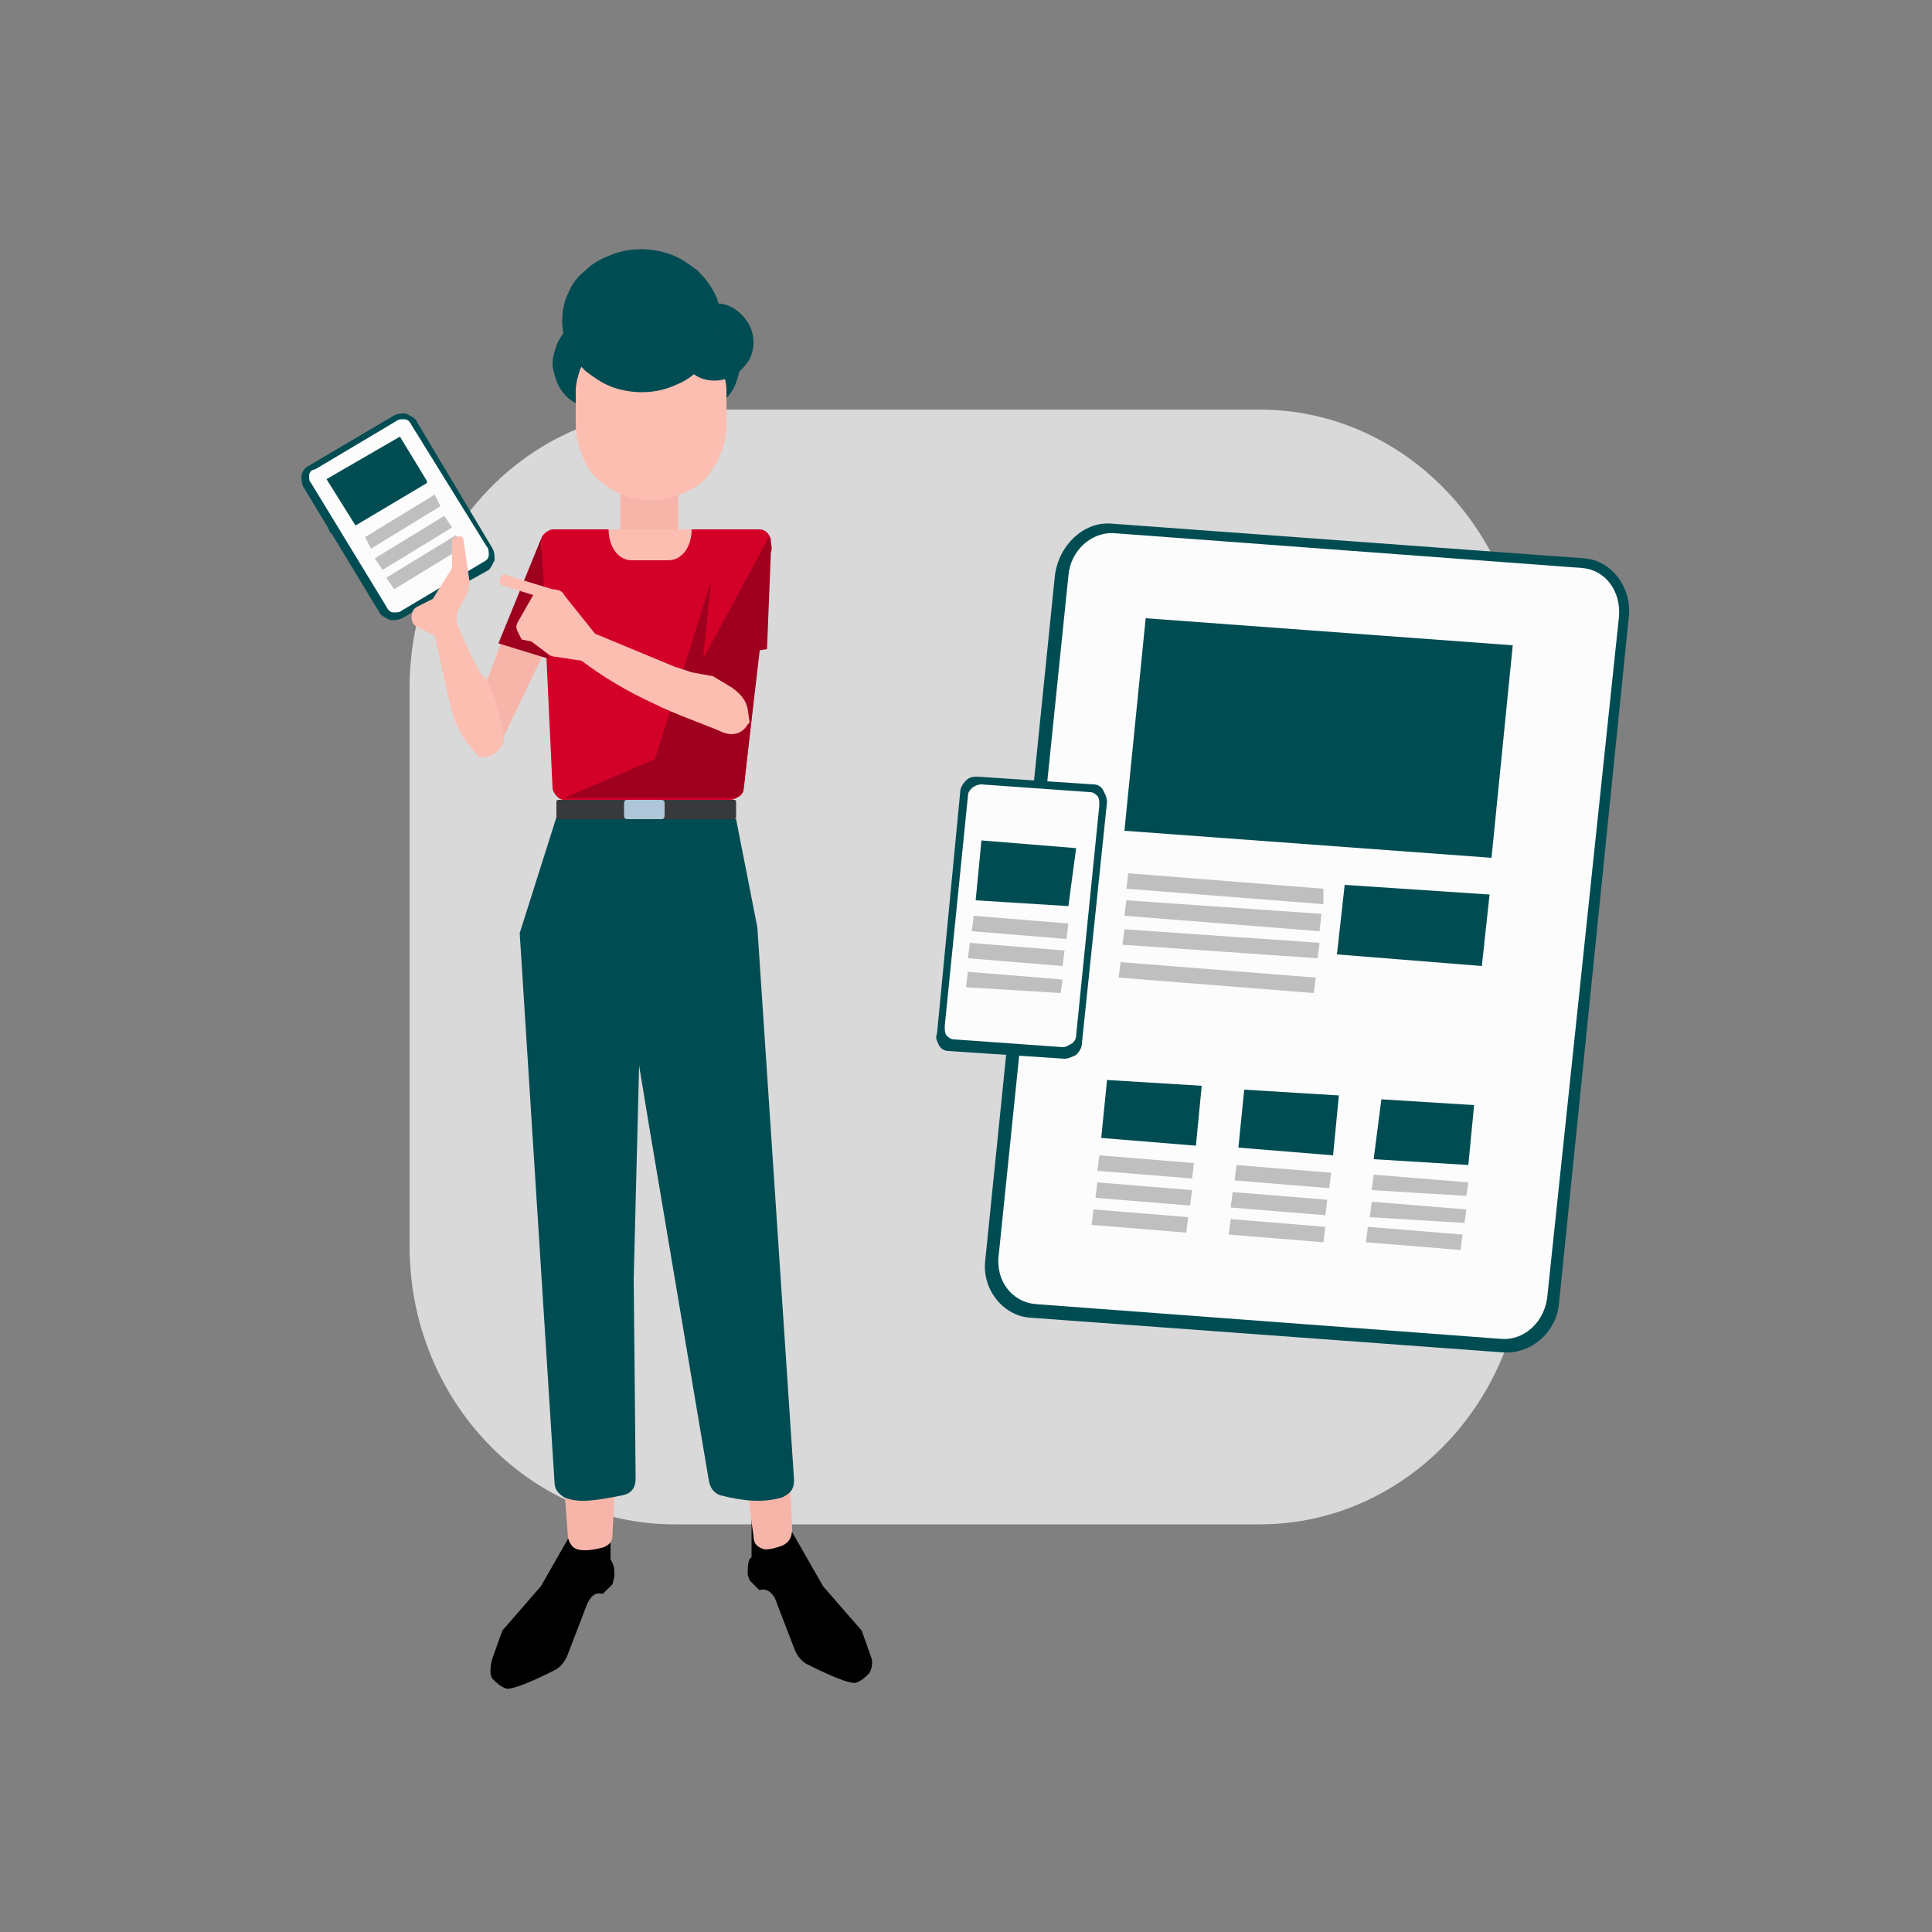 <svg xmlns="http://www.w3.org/2000/svg" xmlns:xlink="http://www.w3.org/1999/xlink" id="Ebene_1" x="0px" y="0px" viewBox="0 0 100 100" style="enable-background:new 0 0 100 100;" xml:space="preserve"><rect x="0" y="0" width="100" height="100" fill="#808080" stroke="none"/><style type="text/css">	.st0{fill-rule:evenodd;clip-rule:evenodd;fill:#D9D9D9;}	.st1{fill-rule:evenodd;clip-rule:evenodd;fill:#F7B5AA;}	.st2{fill-rule:evenodd;clip-rule:evenodd;fill:#D30028;}	.st3{fill-rule:evenodd;clip-rule:evenodd;}	.st4{fill-rule:evenodd;clip-rule:evenodd;fill:#004C53;}	.st5{fill:#F7B5AA;}	.st6{fill-rule:evenodd;clip-rule:evenodd;fill:#FCBEB1;}	.st7{fill-rule:evenodd;clip-rule:evenodd;fill:none;}	.st8{fill-rule:evenodd;clip-rule:evenodd;fill:#B1D5FA;}	.st9{fill-rule:evenodd;clip-rule:evenodd;fill:#FCFCFC;}	.st10{fill-rule:evenodd;clip-rule:evenodd;fill:#9E001E;}	.st11{fill-rule:evenodd;clip-rule:evenodd;fill:#37393A;}	.st12{fill-rule:evenodd;clip-rule:evenodd;fill:#AFC5D8;}	.st13{fill-rule:evenodd;clip-rule:evenodd;fill:#BFBFBF;}	.st14{fill-rule:evenodd;clip-rule:evenodd;fill:#BADBE8;}	.st15{fill-rule:evenodd;clip-rule:evenodd;fill:#00737E;}	.st16{fill-rule:evenodd;clip-rule:evenodd;fill:#FFFFFF;}	.st17{fill:none;stroke:#004C53;stroke-width:6.748032e-02;stroke-miterlimit:8;}	.st18{fill:none;stroke:#BFBFBF;stroke-width:0.195;stroke-miterlimit:8;}	.st19{fill:none;stroke:#004C53;stroke-width:0.195;stroke-miterlimit:8;}	.st20{fill:none;stroke:#1D4989;stroke-width:6.748032e-02;stroke-miterlimit:8;}	.st21{fill:none;stroke:#004C53;stroke-width:0.195;stroke-linecap:round;stroke-linejoin:round;stroke-miterlimit:8;}	.st22{fill:none;stroke:#1D4989;stroke-width:0.128;stroke-linejoin:round;stroke-miterlimit:8;}	.st23{fill-rule:evenodd;clip-rule:evenodd;fill:#1D4989;}	.st24{fill:none;stroke:#1D4989;stroke-width:0.128;stroke-miterlimit:8;}</style><path class="st0" d="M78.9,35.6c0-8-6.2-14.4-13.7-14.4H34.9c-7.6,0-13.7,6.5-13.7,14.4v28.9c0,8,6.2,14.4,13.7,14.4h30.3 c7.6,0,13.7-6.5,13.7-14.4V35.6L78.9,35.6L78.9,35.6z"></path><g>	<rect x="32.1" y="24.7" class="st5" width="3" height="3.4"></rect>	<polygon class="st5" points="25.1,35.5 26,33.1 28.2,33.7 25.7,38.9 24.5,36.1  "></polygon>	<path class="st4" d="M16,24.1l4.4-2.6c0.2-0.1,0.4-0.1,0.6-0.1c0.2,0.1,0.4,0.2,0.5,0.3l4,6.7c0.1,0.2,0.1,0.4,0.1,0.6  c-0.1,0.2-0.2,0.4-0.3,0.5L20.8,32c-0.2,0.1-0.4,0.1-0.6,0.1c-0.2-0.1-0.4-0.2-0.5-0.3l-4-6.6c-0.1-0.2-0.1-0.4-0.1-0.6  C15.7,24.3,15.8,24.2,16,24.1L16,24.1z"></path>	<path class="st9" d="M16.3,24.3l4.2-2.5c0.1-0.1,0.3-0.1,0.4-0.1c0.2,0,0.3,0.1,0.4,0.3l3.9,6.3c0.1,0.1,0.1,0.3,0.1,0.4  c0,0.2-0.1,0.3-0.3,0.4l-4.2,2.5c-0.1,0.1-0.3,0.1-0.4,0.1c-0.2,0-0.3-0.1-0.4-0.3L16.1,25C16,24.9,16,24.8,16,24.6  C16,24.5,16.1,24.3,16.3,24.3L16.3,24.3z"></path>	<polygon class="st4" points="16.2,26 16.3,26 16.7,26.6 16.6,26.6 16.2,26 16.2,26  "></polygon>	<polygon class="st4" points="16.8,26.9 16.9,26.8 17.2,27.5 17.1,27.6 16.8,26.9 16.8,26.9  "></polygon>	<path class="st4" d="M33.4,18.8c0,0.3-0.1,0.6-0.2,0.9c-0.1,0.3-0.3,0.6-0.5,0.8c-0.2,0.2-0.5,0.4-0.8,0.5  c-0.3,0.1-0.6,0.2-0.9,0.2c-0.3,0-0.6-0.1-0.9-0.2c-0.3-0.1-0.6-0.3-0.8-0.5c-0.2-0.2-0.4-0.5-0.5-0.8c-0.1-0.3-0.2-0.6-0.2-0.9  c0-0.3,0.1-0.6,0.2-0.9c0.1-0.3,0.3-0.6,0.5-0.8c0.2-0.2,0.5-0.4,0.8-0.5c0.3-0.1,0.6-0.2,0.9-0.2c0.3,0,0.6,0.1,0.9,0.2  c0.3,0.1,0.6,0.3,0.8,0.5c0.2,0.2,0.4,0.5,0.5,0.8C33.3,18.2,33.4,18.5,33.4,18.8L33.4,18.8z"></path>	<path class="st4" d="M38.3,18.9c0,0.3-0.1,0.6-0.2,0.9c-0.1,0.3-0.3,0.6-0.5,0.8c-0.2,0.2-0.5,0.4-0.8,0.5  c-0.3,0.1-0.6,0.2-0.9,0.2c-0.3,0-0.6-0.1-0.9-0.2c-0.3-0.1-0.6-0.3-0.8-0.5c-0.2-0.2-0.4-0.5-0.5-0.8c-0.1-0.3-0.2-0.6-0.2-0.9  s0.1-0.6,0.2-0.9c0.1-0.3,0.3-0.6,0.5-0.8c0.2-0.2,0.5-0.4,0.8-0.5c0.3-0.1,0.6-0.2,0.9-0.2c0.3,0,0.6,0.1,0.9,0.2  c0.3,0.1,0.6,0.3,0.8,0.5c0.2,0.2,0.4,0.5,0.5,0.8C38.2,18.3,38.3,18.6,38.3,18.9L38.3,18.9z"></path>	<path class="st3" d="M25.5,85.8l0.5-1.4l2-2.3l1.6-2.8l1.9-0.4l0.1-0.3v0.9l0,1.2l0.1,0.2c0.1,0.2,0.1,0.4,0.1,0.7l-0.1,0.4  l-0.5,0.5c-0.4-0.1-0.6,0.1-0.8,0.5l-1,2.6c-0.1,0.3-0.3,0.6-0.6,0.8c0,0-2.1,1.1-2.6,1c-0.3-0.1-0.5-0.3-0.7-0.5  S25.4,86.1,25.5,85.8L25.5,85.8L25.5,85.8L25.5,85.8z M45.1,85.8l-0.5-1.4l-2-2.3l-1.6-2.8L39,78.8l-0.1-0.3v0.9l0,1.2l-0.1,0.1  c-0.1,0.2-0.1,0.5-0.1,0.8l0.1,0.3l0.5,0.5c0.4-0.1,0.6,0.1,0.8,0.4l1,2.6c0.1,0.3,0.3,0.6,0.6,0.8c0,0,2.1,1.1,2.6,1  c0.3-0.1,0.5-0.3,0.7-0.5C45.1,86.4,45.2,86.1,45.1,85.8L45.1,85.8L45.1,85.8L45.1,85.8z"></path>	<path class="st1" d="M31.8,77.5l-0.1,2c0,0.3-0.2,0.5-0.5,0.6c-0.4,0.1-0.9,0.2-1.3,0.1c-0.3-0.1-0.4-0.3-0.5-0.6l-0.2-2.7  c0-0.5,0.5-0.9,0.9-0.7l1.2,0.6C31.7,77,31.8,77.2,31.8,77.5L31.8,77.5L31.8,77.5L31.8,77.5z M40.9,76.9l0.1,2.2  c0,0.4-0.1,0.7-0.5,0.9c-0.3,0.1-0.6,0.2-0.9,0.2c-0.4-0.1-0.6-0.3-0.6-0.7l-0.5-3.7L40.9,76.9L40.9,76.9L40.9,76.9z"></path>	<path class="st6" d="M32.4,17.6H35c0.3,0,0.7,0.1,1,0.2c0.3,0.1,0.6,0.3,0.8,0.6c0.2,0.2,0.4,0.5,0.6,0.8c0.1,0.3,0.2,0.6,0.2,1V22  c0,0.5-0.1,1-0.3,1.5c-0.2,0.5-0.5,0.9-0.8,1.3c-0.4,0.4-0.8,0.6-1.3,0.8c-0.5,0.2-1,0.3-1.5,0.3s-1-0.1-1.5-0.3s-0.9-0.5-1.3-0.8  c-0.4-0.4-0.6-0.8-0.8-1.3c-0.2-0.5-0.3-1-0.3-1.5v-1.8c0-0.3,0.1-0.7,0.2-1c0.1-0.3,0.3-0.6,0.6-0.8c0.2-0.2,0.5-0.4,0.8-0.6  C31.7,17.7,32,17.6,32.4,17.6L32.4,17.6L32.4,17.6L32.4,17.6z"></path>	<path class="st4" d="M39,17.7c0,0.6-0.2,1-0.6,1.4c-0.4,0.4-0.9,0.6-1.4,0.6c-0.6,0-1-0.2-1.4-0.6c-0.4-0.4-0.6-0.9-0.6-1.4  s0.2-1,0.6-1.4c0.4-0.4,0.9-0.6,1.4-0.6c0.6,0,1,0.2,1.4,0.6C38.8,16.7,39,17.2,39,17.7L39,17.7z"></path>	<path class="st4" d="M37.3,16.6c0,0.5-0.1,1-0.3,1.4c-0.2,0.5-0.5,0.9-0.9,1.2c-0.4,0.4-0.8,0.6-1.3,0.8s-1,0.3-1.6,0.3  c-0.5,0-1.1-0.1-1.6-0.3c-0.5-0.2-0.9-0.5-1.3-0.8c-0.4-0.4-0.7-0.8-0.9-1.2c-0.2-0.5-0.3-0.9-0.3-1.4s0.1-1,0.3-1.4  c0.2-0.5,0.5-0.9,0.9-1.2c0.4-0.4,0.8-0.6,1.3-0.8c0.5-0.2,1-0.3,1.6-0.3c0.5,0,1.1,0.1,1.6,0.3c0.5,0.2,0.9,0.5,1.3,0.8  c0.4,0.4,0.7,0.8,0.9,1.2C37.2,15.6,37.3,16.1,37.3,16.6L37.3,16.6z"></path>	<path class="st2" d="M37.8,41.4h-8.6c-0.2,0-0.3-0.1-0.4-0.2c-0.1-0.1-0.2-0.3-0.2-0.4L28,28c0-0.2,0.1-0.3,0.2-0.4  c0.1-0.1,0.3-0.2,0.4-0.2h10.7c0.3,0,0.5,0.2,0.6,0.5c0,0.1,0,0.1,0,0.2l-1.4,12.7c0,0.2-0.1,0.3-0.2,0.4  C38.1,41.3,38,41.4,37.8,41.4L37.8,41.4L37.8,41.4L37.8,41.4z"></path>	<path class="st10" d="M28,27.9l-2.2,5.4l2.6,0.8L28,27.9L28,27.9L28,27.9z M36.8,30.1l-2.9,9.2l-4.7,2h8.7c0,0,0.5,0.1,0.6-0.6  l0.9-7.7l-3,1L36.8,30.1L36.8,30.1L36.8,30.1z"></path>	<path class="st6" d="M35.8,27.4c0,0.9-0.5,1.6-1.2,1.6h-1.9c-0.7,0-1.2-0.7-1.2-1.6H35.8z M35.8,34.8c-0.3-0.1-0.6-0.2-0.9-0.3  l-4.1-1.7l-1.6-2c-0.1-0.3-0.6-0.3-0.6-0.3l-2.3-0.7c-0.2-0.1-0.3-0.1-0.4,0.1c-0.1,0.1-0.1,0.3,0.1,0.4l1.6,0.5l-0.8,1.4  c-0.1,0.2-0.1,0.3,0,0.5l0.2,0.4l0.5,0.1l0.8,0.6c0.1,0.1,0.3,0.2,0.5,0.2l1.3,0.2c1.2,0.9,2.4,1.6,3.7,2.2  c1.2,0.6,2.7,1.1,3.6,1.5c0.5,0.2,1,0.1,1.3-0.4l0.1-0.1l-0.1-0.7c-0.1-0.5-0.4-0.8-0.8-1.1l-1-0.6L35.8,34.8L35.8,34.8L35.8,34.8z  "></path>	<path class="st10" d="M39.8,27.8c0.1,0.3,0.2,0.5,0.1,0.8l-0.2,5l-3.3,0.5L39.8,27.8L39.8,27.8L39.8,27.8z"></path>	<path class="st4" d="M28.8,42.3l-1.9,6l1.8,28.4c0,0.4,0.2,0.6,0.5,0.8c0.7,0.3,1.5,0.2,3-0.1c0.5-0.1,0.7-0.4,0.7-0.9l-0.1-10.3  l0.4-15.8l-0.9-8.1H28.8L28.8,42.3L28.8,42.3z"></path>	<path class="st4" d="M31.3,42.4l-0.1,4.4l0.6,0.6l1.8,10.9l3.1,18.4c0.1,0.4,0.3,0.6,0.6,0.7c1.2,0.3,2.2,0.4,3.2,0.1  c0.4-0.2,0.6-0.4,0.6-0.9L39.2,48l-1.1-5.6L31.3,42.4L31.3,42.4L31.3,42.4z"></path>	<path class="st11" d="M28.9,41.4h9.1c0.1,0,0.1,0.1,0.1,0.1v0.8c0,0.1-0.1,0.1-0.1,0.1h-9.1c-0.1,0-0.1-0.1-0.1-0.1v-0.8  C28.8,41.4,28.9,41.4,28.9,41.4L28.9,41.4z"></path>	<path class="st12" d="M32.5,41.4h1.7c0.2,0,0.2,0.1,0.2,0.2v0.6c0,0.2-0.1,0.2-0.2,0.2h-1.7c-0.2,0-0.2-0.1-0.2-0.2v-0.6  C32.3,41.4,32.4,41.4,32.5,41.4L32.5,41.4z"></path>	<path class="st4" d="M77.8,70l-24.5-1.8c-1.4-0.1-2.5-1.5-2.3-3l3.6-35.4c0.2-1.6,1.5-2.8,2.9-2.7l24.5,1.8  c1.4,0.1,2.5,1.5,2.3,3.1l-3.6,35.4C80.6,68.9,79.3,70.1,77.8,70L77.8,70L77.8,70L77.8,70z"></path>	<path class="st9" d="M77.7,69.3l-24.1-1.8c-1.2-0.1-2.1-1.2-1.9-2.6l3.6-35.1c0.1-1.3,1.2-2.3,2.4-2.2l24.2,1.8  c1.2,0.1,2,1.2,1.9,2.5l-3.7,35.1C80,68.4,78.9,69.4,77.7,69.3L77.7,69.3L77.7,69.3L77.7,69.3z"></path>	<path class="st4" d="M55.1,54.8l-6-0.4c-0.2,0-0.4-0.1-0.5-0.3c-0.1-0.2-0.2-0.4-0.1-0.6L49.7,41c0-0.2,0.1-0.4,0.3-0.6  c0.2-0.2,0.4-0.2,0.6-0.2l6,0.4c0.2,0,0.4,0.1,0.5,0.3c0.1,0.2,0.2,0.4,0.2,0.6L56,54c0,0.2-0.1,0.4-0.3,0.6  C55.5,54.7,55.3,54.8,55.1,54.8L55.1,54.8L55.1,54.8L55.1,54.8z"></path>	<path class="st9" d="M55,54.2l-5.6-0.4c-0.2,0-0.3-0.1-0.4-0.2c-0.1-0.1-0.1-0.3-0.1-0.5l1.2-11.9c0-0.2,0.1-0.3,0.2-0.4  c0.1-0.1,0.3-0.2,0.5-0.2l5.6,0.4c0.2,0,0.3,0.1,0.4,0.2c0.1,0.1,0.1,0.3,0.1,0.5l-1.2,11.9c0,0.2-0.1,0.3-0.2,0.4  C55.3,54.1,55.2,54.2,55,54.2L55,54.2L55,54.2L55,54.2z"></path>	<path class="st4" d="M76.7,50l-7.5-0.6l0.4-3.6l7.5,0.5L76.7,50L76.7,50L76.7,50z M77.2,44.4l-19-1.4l1.1-11l19,1.4L77.2,44.4  L77.2,44.4L77.2,44.4z"></path>	<path class="st13" d="M68,51.4l-10.1-0.8l0.1-0.8l10.1,0.8L68,51.4L68,51.4L68,51.4z M68.2,49.6l-10.1-0.7l0.1-0.8l10.1,0.7  L68.2,49.6L68.2,49.6L68.2,49.6L68.2,49.6z M68.3,48.2l-10.1-0.8l0.1-0.8l10.1,0.7L68.3,48.2L68.3,48.2L68.3,48.2z M68.5,46.8  L58.3,46l0.1-0.8L68.5,46L68.5,46.8L68.5,46.8L68.5,46.8L68.5,46.8z"></path>	<polygon class="st4" points="76,60.3 71.1,60 71.5,56.9 76.3,57.2 76,60.3 76,60.3 76,60.3  "></polygon>	<polygon class="st4" points="61.9,59.3 57,58.9 57.3,55.9 62.2,56.2 61.9,59.3 61.9,59.3 61.9,59.3  "></polygon>	<polygon class="st4" points="69,59.8 64.1,59.4 64.4,56.4 69.3,56.7 69,59.8 69,59.8 69,59.8  "></polygon>	<path class="st13" d="M61.4,63.8l-4.9-0.4l0.1-0.8l4.9,0.4L61.4,63.8L61.4,63.8L61.4,63.8z M61.6,62.4l-4.9-0.4l0.1-0.8l4.9,0.4  L61.6,62.4L61.6,62.4L61.6,62.4z M61.7,61l-4.9-0.4l0.1-0.8l4.9,0.4L61.7,61L61.7,61L61.7,61L61.7,61z"></path>	<polygon class="st4" points="55.3,46.9 50.5,46.6 50.8,43.5 55.7,43.9 55.3,46.9 55.3,46.9 55.3,46.9  "></polygon>	<path class="st13" d="M54.9,51.4L50,51.1l0.1-0.8l4.9,0.4L54.9,51.4L54.9,51.4L54.9,51.4z M55,50l-4.9-0.4l0.1-0.8l4.9,0.4L55,50  L55,50L55,50z M55.2,48.6l-4.9-0.4l0.1-0.8l4.9,0.4L55.2,48.6L55.2,48.6L55.2,48.6L55.2,48.6z"></path>	<polygon class="st4" points="22.1,25 18.4,27.2 16.9,24.8 20.7,22.6 22.1,24.9 22.1,25 22.1,25  "></polygon>	<path class="st13" d="M24,28.3l-3.6,2.2l-0.4-0.6l3.6-2.2L24,28.3L24,28.3L24,28.3z M23.4,27.3l-3.6,2.2l-0.4-0.6l3.6-2.2  L23.4,27.3L23.4,27.3L23.4,27.3z M22.8,26.2l-3.6,2.2l-0.3-0.6l3.6-2.2L22.8,26.2L22.8,26.2L22.8,26.2L22.8,26.2z"></path>	<path class="st13" d="M68.5,64.3l-4.9-0.4l0.1-0.8l4.9,0.4L68.5,64.3L68.5,64.3L68.5,64.3z M68.6,62.9l-4.9-0.4l0.1-0.8l4.9,0.4  L68.6,62.9L68.6,62.9L68.6,62.9z M68.8,61.5l-4.9-0.4l0.1-0.8l4.9,0.4L68.8,61.5L68.8,61.5L68.8,61.5L68.8,61.5z"></path>	<path class="st13" d="M75.6,64.7l-4.9-0.4l0.1-0.8l4.9,0.4L75.6,64.7L75.6,64.7L75.6,64.7z M75.8,63.3L70.9,63l0.1-0.8l4.9,0.4  L75.8,63.3L75.8,63.3L75.8,63.3z M75.9,61.9L71,61.6l0.1-0.8l4.9,0.4L75.9,61.9L75.9,61.9L75.9,61.9L75.9,61.9z"></path>	<path class="st6" d="M26.1,38.3c0,0-0.4-2.6-1.1-3.3c-0.4-0.5-1-1.9-1.3-2.6c-0.1-0.4-0.1-0.7,0.1-1l0.3-0.5  c0.1-0.2,0.2-0.5,0.2-0.8L24,28c0-0.2-0.1-0.3-0.4-0.2c-0.1,0-0.2,0.1-0.2,0.2v1.4L22.4,31l-0.8,0.4c-0.2,0.1-0.3,0.3-0.3,0.5  c0,0.3,0.1,0.5,0.4,0.6l0.8,0.4l0.8,3.6c0.2,0.8,0.5,1.5,1,2.1l0.5,0.6c0.3,0,0.5,0,0.8-0.2C25.9,38.8,26,38.6,26.1,38.3L26.1,38.3  L26.1,38.3L26.1,38.3z"></path></g></svg>
